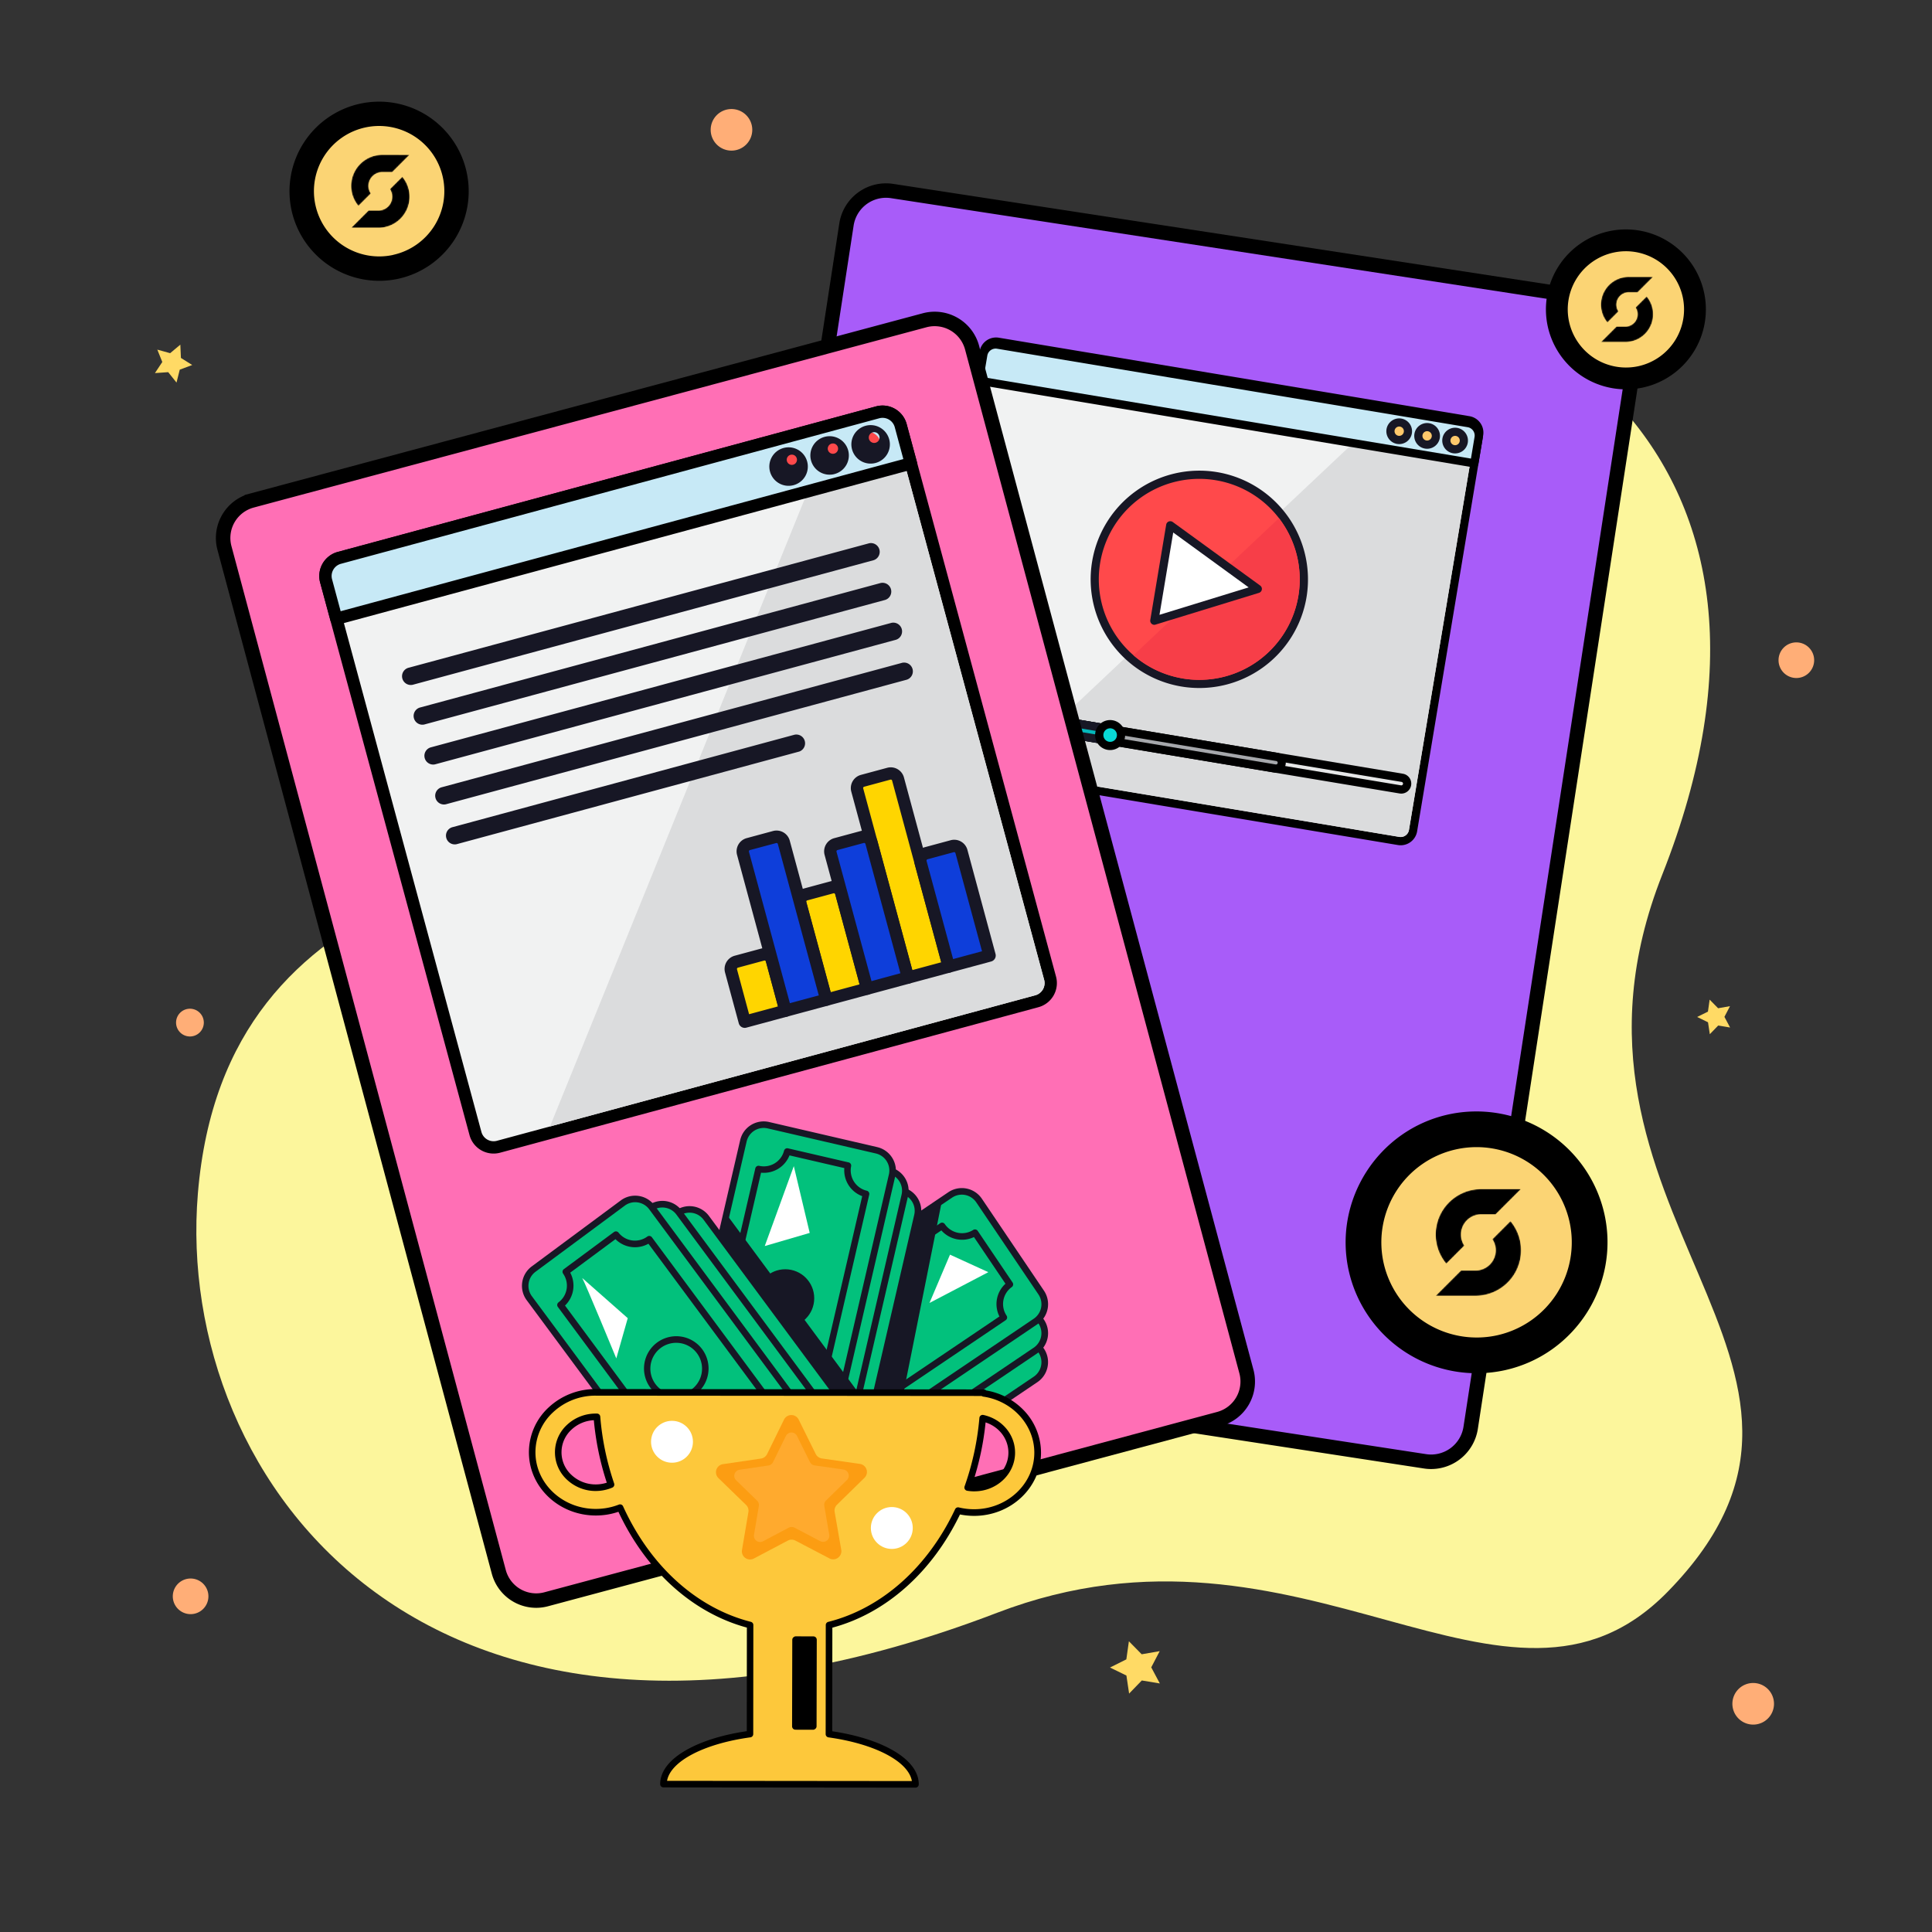 <svg xmlns="http://www.w3.org/2000/svg" xmlns:xlink="http://www.w3.org/1999/xlink" viewBox="0 0 1600 1600"><rect x="0" y="0" width="1600" height="1600" fill="#333333" stroke="none"/><defs><style>.cls-1,.cls-16{fill:#fff;}.cls-1,.cls-17,.cls-20,.cls-21,.cls-3,.cls-4{fill-rule:evenodd;}.cls-2{fill:none;}.cls-3{fill:#fcf69c;}.cls-4{fill:#a85cf9;}.cls-5{fill:#f1f2f2;}.cls-6{fill:#dbdcdd;}.cls-7{fill:#c7e9f6;}.cls-8{fill:#ffc86b;}.cls-9{fill:#171725;}.cls-10{fill:#e6e7e8;}.cls-11{fill:#a6a8ac;}.cls-12{fill:#04b8bc;}.cls-13{fill:#08d8d5;}.cls-14{fill:#ff494b;}.cls-15{fill:#f73e48;}.cls-17{fill:#ff6fb5;}.cls-18{fill:#ffd500;}.cls-19{fill:#0e3eda;}.cls-21{fill:#fbd474;}.cls-22{mask:url(#mask);}.cls-23{mask:url(#mask-2);}.cls-24{mask:url(#mask-3);}.cls-25{mask:url(#mask-4);}.cls-26{mask:url(#mask-5-3);}.cls-27{mask:url(#mask-6);}.cls-28{fill:#ffae77;}.cls-29{fill:#ffda65;}.cls-30{fill:#02c17c;}.cls-31{fill:#fdc83b;}.cls-32{fill:#fc9d12;}.cls-33{fill:#ffaa2e;}</style><mask id="mask" x="1188.96" y="1011.25" width="70.75" height="61.91" maskUnits="userSpaceOnUse"><g id="mask-5"><path id="path-4" class="cls-1" d="M1235.89,1026.27a16.51,16.51,0,0,1,2.76,9.17h0a16.68,16.68,0,0,1-16.69,16.67H1210l-12.27,12.26-8.79,8.79h33a37.76,37.76,0,0,0,33.88-21.05h0a37.56,37.56,0,0,0,3.87-16.67h0a37.47,37.47,0,0,0-7.58-22.68h0c-.38-.52-.78-1-1.21-1.51h0Z"/></g></mask><mask id="mask-2" x="1188.96" y="984.72" width="70.75" height="61.91" maskUnits="userSpaceOnUse"><g id="mask-8"><path id="path-7" class="cls-1" d="M1226.72,984.72a37.76,37.76,0,0,0-33.88,21h0a37.64,37.64,0,0,0-3.88,16.68h0a37.45,37.45,0,0,0,7.59,22.67h0c.38.52.78,1,1.2,1.52h0l15-15a16.46,16.46,0,0,1-2.77-9.17h0a16.69,16.69,0,0,1,16.7-16.68h11.93l12.27-12.26,8.79-8.78Z"/></g></mask><mask id="mask-3" x="290.78" y="146.34" width="48.41" height="42.36" maskUnits="userSpaceOnUse"><g id="mask-5-2" data-name="mask-5"><path id="path-4-2" data-name="path-4" class="cls-1" d="M322.9,156.61a11.3,11.3,0,0,1,1.89,6.28h0a11.42,11.42,0,0,1-11.43,11.41H305.2l-8.4,8.39-6,6h22.58a25.83,25.83,0,0,0,23.18-14.4h0a25.71,25.71,0,0,0,2.66-11.41h0A25.66,25.66,0,0,0,334,147.37h0c-.26-.35-.54-.7-.83-1h0Z"/></g></mask><mask id="mask-4" x="290.78" y="128.18" width="48.41" height="42.36" maskUnits="userSpaceOnUse"><g id="mask-8-2" data-name="mask-8"><path id="path-7-2" data-name="path-7" class="cls-1" d="M316.62,128.18a25.83,25.83,0,0,0-23.18,14.4h0A25.71,25.71,0,0,0,290.78,154h0A25.66,25.66,0,0,0,296,169.51h0c.27.35.54.7.83,1h0l10.29-10.27A11.3,11.3,0,0,1,305.2,154h0a11.41,11.41,0,0,1,11.42-11.41h8.17l8.39-8.39,6-6Z"/></g></mask><mask id="mask-5-3" x="1325.82" y="245.47" width="43.22" height="37.81" maskUnits="userSpaceOnUse"><g id="mask-5-4" data-name="mask-5"><path id="path-4-3" data-name="path-4" class="cls-1" d="M1354.48,254.65a10.06,10.06,0,0,1,1.69,5.59h0a10.19,10.19,0,0,1-10.2,10.19h-7.29l-7.49,7.49-5.37,5.36H1346a23,23,0,0,0,20.69-12.85h0a22.9,22.9,0,0,0,2.37-10.19h0a22.86,22.86,0,0,0-4.63-13.84h0c-.23-.32-.48-.63-.74-.93h0Z"/></g></mask><mask id="mask-6" x="1325.82" y="229.27" width="43.22" height="37.81" maskUnits="userSpaceOnUse"><g id="mask-8-3" data-name="mask-8"><path id="path-7-3" data-name="path-7" class="cls-1" d="M1348.88,229.27a23,23,0,0,0-20.69,12.85h0a22.9,22.9,0,0,0-2.37,10.19h0a22.91,22.91,0,0,0,4.63,13.85h0c.23.31.48.62.74.92h0l9.18-9.18a10.06,10.06,0,0,1-1.69-5.59h0a10.19,10.19,0,0,1,10.2-10.19h7.29l7.49-7.49,5.37-5.36Z"/></g></mask></defs><g id="图层_2" data-name="图层 2"><g id="图层_1-2" data-name="图层 1"><rect class="cls-2" width="1600" height="1600"/><path class="cls-3" d="M1006,208.83C1279.3,212,1511.93,382,1376.62,724.31c-110.76,280.22,189.45,404.76,4.51,593.88-133.39,136.4-302.2-79.52-555.34,17.43-470.44,180.17-681.65-109.14-661.92-347.16C186.45,715.94,453.24,719.34,604.2,649.89c116-53.37,11.12-445.63,401.81-441.07Z"/><path class="cls-4" d="M738.75,158.17A33.12,33.12,0,0,0,701,185.87L563.49,1082.09a33.12,33.12,0,0,0,27.7,37.74l589,90.37a33.12,33.12,0,0,0,37.74-27.7l137.51-896.21a33.13,33.13,0,0,0-27.7-37.75l-589-90.37Z"/><path d="M1185.21,1216.59a38.75,38.75,0,0,1-6-.46l-589-90.37a39.15,39.15,0,0,1-32.72-44.58L695.08,185a39.15,39.15,0,0,1,44.58-32.72l589,90.37a39.15,39.15,0,0,1,32.72,44.59l-137.51,896.21A39.17,39.17,0,0,1,1185.21,1216.59ZM733.72,163.79a27.15,27.15,0,0,0-26.78,23L569.43,1083a27.13,27.13,0,0,0,22.67,30.9l589,90.37a27.14,27.14,0,0,0,30.9-22.68l137.51-896.21a27.12,27.12,0,0,0-22.68-30.9l-589-90.38.91-5.93-.91,5.93A27.41,27.41,0,0,0,733.72,163.79Z"/><rect class="cls-5" x="815.83" y="281.77" width="353.23" height="415.98" rx="10.39" transform="translate(346.07 1388.09) rotate(-80.53)"/><path d="M1157.73,699.83l-389.81-65a13.8,13.8,0,0,1-11.33-15.87L811.29,291a13.81,13.81,0,0,1,15.87-11.33l389.81,65a13.8,13.8,0,0,1,11.33,15.87l-54.7,327.92A13.81,13.81,0,0,1,1157.73,699.83ZM826,286.39a7,7,0,0,0-8,5.73L763.3,620.05a7,7,0,0,0,5.74,8l389.81,65a7,7,0,0,0,8-5.74l54.71-327.92a7,7,0,0,0-5.74-8Z"/><path class="cls-6" d="M832.26,638.63l326.58,54.48a7,7,0,0,0,8-5.74l54.7-327.92a7,7,0,0,0-5.73-8l-66.93-11.17Z"/><path class="cls-7" d="M1216,350.39l-389.81-65a10.42,10.42,0,0,0-12,8.55l-3.57,21.39L1221,383.74l3.56-21.39A10.42,10.42,0,0,0,1216,350.39Z"/><path d="M1220.42,387.1,810.13,318.66a3.41,3.41,0,0,1-2.8-3.92h0l3.57-21.39A13.82,13.82,0,0,1,826.77,282l389.81,65a13.81,13.81,0,0,1,11.33,15.88l-3.57,21.39a3.4,3.4,0,0,1-3.92,2.8Zm-405.8-74.65,403.56,67.33,3-18a7,7,0,0,0-5.73-8l-389.8-65a7,7,0,0,0-8,5.75Z"/><path class="cls-8" d="M1165.89,358.3a7.27,7.27,0,1,1-6-8.37A7.27,7.27,0,0,1,1165.89,358.3Zm17.19-4.51a7.27,7.27,0,1,0,6,8.37,7.27,7.27,0,0,0-6-8.37Zm23.17,3.87a7.27,7.27,0,1,0,6,8.37,7.27,7.27,0,0,0-6-8.37Z"/><path class="cls-9" d="M1203.3,375.36a10.64,10.64,0,1,1,12.25-8.74,10.64,10.64,0,0,1-12.25,8.74Zm2.39-14.34a3.86,3.86,0,1,0,3.18,4.45,3.86,3.86,0,0,0-3.18-4.45Zm-25.56,10.48a10.65,10.65,0,1,1,12.25-8.75,10.64,10.64,0,0,1-12.25,8.75Zm2.4-14.35a3.87,3.87,0,1,0,3.17,4.45,3.86,3.86,0,0,0-3.17-4.45ZM1157,367.63a10.64,10.64,0,1,1,12.25-8.74,10.64,10.64,0,0,1-12.25,8.74Zm2.39-14.34a3.86,3.86,0,1,0,3.18,4.45,3.86,3.86,0,0,0-3.18-4.45Z"/><path class="cls-10" d="M1159.8,653.78,782.61,590.85a4.85,4.85,0,1,1,1.59-9.56l377.2,62.92a4.85,4.85,0,0,1-1.6,9.57Z"/><path d="M1159.24,657.14,782.05,594.21a8.28,8.28,0,0,1,2.72-16.33h0L1162,640.81a8.28,8.28,0,0,1-2.73,16.33Zm-375.6-72.49a1.44,1.44,0,0,0-.47,2.84l377.19,62.93a1.45,1.45,0,0,0,.48-2.85Z"/><path class="cls-11" d="M1056,636.45l-273.34-45.6a4.85,4.85,0,1,1,1.59-9.56l273.34,45.6a4.85,4.85,0,1,1-1.59,9.56Z"/><path d="M1055.39,639.81l-273.34-45.6a8.28,8.28,0,0,1,2.72-16.33l273.34,45.6a8.28,8.28,0,0,1-2.72,16.33ZM783.64,584.65a1.44,1.44,0,0,0-.47,2.84l273.34,45.6a1.44,1.44,0,0,0,.47-2.84Z"/><path class="cls-12" d="M919.32,613.66,782.61,590.85a4.85,4.85,0,1,1,1.59-9.56L920.91,604.1a4.85,4.85,0,1,1-1.59,9.56Z"/><path class="cls-9" d="M918.76,617,782.05,594.21a8.28,8.28,0,0,1,2.72-16.33l136.71,22.81A8.28,8.28,0,1,1,918.76,617ZM783.64,584.65a1.44,1.44,0,0,0-.47,2.84L919.88,610.3a1.44,1.44,0,0,0,.47-2.85Z"/><circle class="cls-13" cx="919.32" cy="608.7" r="9"/><path d="M917.32,621a12.42,12.42,0,1,1,14.28-10.22v0A12.43,12.43,0,0,1,917.32,621Zm3-17.77a5.61,5.61,0,1,0,4.59,6.46h0A5.62,5.62,0,0,0,920.28,603.22Z"/><circle class="cls-14" cx="993.21" cy="479.74" r="86.59"/><path class="cls-9" d="M1008,391a90,90,0,1,0,74,103.61h0A90.12,90.12,0,0,0,1008,391Zm-28.5,170.84a83.2,83.2,0,1,1,95.75-68.39v0A83.19,83.19,0,0,1,979.47,561.88Z"/><path class="cls-15" d="M979.47,561.88a83.18,83.18,0,0,0,79.69-132.73L938.7,542.68A82.7,82.7,0,0,0,979.47,561.88Z"/><path class="cls-16" d="M969.15,435l72.44,52.71L956,514.05Z"/><path class="cls-9" d="M955.41,517.41a3.55,3.55,0,0,1-1.68-.8,3.41,3.41,0,0,1-1.12-3.12l13.18-79a3.42,3.42,0,0,1,4-2.79,3.38,3.38,0,0,1,1.42.6l72.45,52.66a3.41,3.41,0,0,1-1,6L957,517.26a3.23,3.23,0,0,1-1.57.15ZM971.61,441l-11.37,68.16,73.85-22.71Z"/><path class="cls-17" d="M208.54,414.55a32.07,32.07,0,0,0-22.67,39.25l227.21,848a32.07,32.07,0,0,0,39.26,22.66l557.25-149.32a32.05,32.05,0,0,0,22.66-39.25L805,287.89a32.06,32.06,0,0,0-39.25-22.66L208.54,414.54Z"/><path d="M444,1331.53a38.12,38.12,0,0,1-36.7-28.22L180.08,455.36a38.11,38.11,0,0,1,22.46-45.12v-.3l4.44-1.19L764.24,259.43a38.09,38.09,0,0,1,46.6,26.91l227.21,848a38.09,38.09,0,0,1-26.91,46.6L453.89,1330.22A38.59,38.59,0,0,1,444,1331.53ZM214.27,419.22l-4.18,1.13a26.07,26.07,0,0,0-18.42,31.9l227.21,848a26.07,26.07,0,0,0,31.9,18.42L1008,1169.31a26.09,26.09,0,0,0,18.42-31.91l-227.21-848A26.09,26.09,0,0,0,767.34,271Z"/><rect class="cls-5" x="323.36" y="392.98" width="492.95" height="505.21" rx="15.57" transform="translate(-148.72 171.06) rotate(-15.13)"/><path d="M860,834.11,414.16,954.62a20.66,20.66,0,0,1-25.32-14.54L265.12,482.41a20.69,20.69,0,0,1,14.54-25.34L725.5,336.56a20.69,20.69,0,0,1,25.34,14.55L874.56,808.78A20.7,20.7,0,0,1,860,834.11ZM282.33,466.92A10.45,10.45,0,0,0,275,479.75L398.68,937.41a10.47,10.47,0,0,0,12.82,7.36L857.33,824.26a10.46,10.46,0,0,0,7.38-12.82L741,353.77a10.49,10.49,0,0,0-12.84-7.37Z"/><path class="cls-6" d="M857.33,824.26a10.46,10.46,0,0,0,7.38-12.82L741,353.77a10.49,10.49,0,0,0-12.84-7.37l-38.89,10.52-233.82,576Z"/><path class="cls-7" d="M726.83,341.48,281,462a15.61,15.61,0,0,0-10.94,19.09l8.47,31.35L754.4,383.8l-8.48-31.36a15.62,15.62,0,0,0-19.09-11Z"/><path d="M755.73,388.72,279.85,517.36a5.09,5.09,0,0,1-6.24-3.56v0l-8.48-31.35a20.69,20.69,0,0,1,14.54-25.34L725.5,336.56a20.69,20.69,0,0,1,25.34,14.55l8.48,31.36a5.08,5.08,0,0,1-3.56,6.24ZM282.12,506.19l466-126L741,353.77a10.48,10.48,0,0,0-12.83-7.37L282.33,466.92A10.46,10.46,0,0,0,275,479.75Z"/><path class="cls-14" d="M663.49,383.5a10.89,10.89,0,1,1-13.36-7.68,10.89,10.89,0,0,1,13.36,7.68Zm20.61-16.86a10.89,10.89,0,1,0,13.36,7.67,10.9,10.9,0,0,0-13.36-7.67Zm34-9.18a11.38,11.38,0,1,0,.09,0Z"/><path class="cls-9" d="M725.17,383.39a15.94,15.94,0,1,1,11.23-19.55A15.93,15.93,0,0,1,725.17,383.39Zm-5.68-21a4.46,4.46,0,1,0,0-.08h0ZM691.2,392.57A15.94,15.94,0,1,1,702.43,373a15.93,15.93,0,0,1-11.23,19.55l-.08,0Zm-5.68-21a4.27,4.27,0,1,0,0-.08l-.12,0Zm-28.29,30.21a15.94,15.94,0,1,1,11.23-19.54,15.94,15.94,0,0,1-11.23,19.54l-.08,0Zm-5.68-21a4.23,4.23,0,1,0,0-.07l-.12,0Z"/><path class="cls-18" d="M785.74,800.46l-33.8,9.14L710,654.27a6.22,6.22,0,0,1,4.38-7.62h0L736,640.78a6.23,6.23,0,0,1,7.64,4.37Z"/><path class="cls-9" d="M787.07,805.39l-33.8,9.13a5.09,5.09,0,0,1-6.25-3.59h0L705,655.6a11.34,11.34,0,0,1,8-13.88l21.71-5.86a11.33,11.33,0,0,1,13.9,8l42,155.33A5.12,5.12,0,0,1,787.07,805.39Zm-31.53-2,23.93-6.47L738.8,646.44a1.13,1.13,0,0,0-1.38-.79l-21.76,5.89a1.11,1.11,0,0,0-.79,1.37h0Z"/><path class="cls-18" d="M650.55,837l-33.78,9.13-11.38-42.09a6.23,6.23,0,0,1,4.37-7.64l21.84-5.9a6.23,6.23,0,0,1,7.62,4.4Z"/><path class="cls-9" d="M651.88,841.93l-33.78,9.13a5.11,5.11,0,0,1-6.27-3.58l-11.38-42.09a11.36,11.36,0,0,1,8-13.9l21.83-5.9a11.34,11.34,0,0,1,13.89,8l11.39,42.16A5.09,5.09,0,0,1,651.88,841.93Zm-31.52-2,23.93-6.47-10-37.17a1.13,1.13,0,0,0-1.38-.8l-21.77,5.88a1.14,1.14,0,0,0-.79,1.39Z"/><path class="cls-18" d="M718.11,818.75l-33.8,9.13-21.5-79.53a6.24,6.24,0,0,1,4.4-7.64h0L689,734.82a6.22,6.22,0,0,1,7.62,4.4Z"/><path class="cls-9" d="M719.44,823.67l-33.8,9.14a5.1,5.1,0,0,1-6.25-3.6h0l-21.5-79.53a11.35,11.35,0,0,1,8-13.89l21.77-5.89a11.36,11.36,0,0,1,13.9,8L723,817.42a5.1,5.1,0,0,1-3.59,6.25Zm-31.53-2,23.93-6.47-20.17-74.61a1.14,1.14,0,0,0-1.39-.8h0l-21.76,5.89a1.14,1.14,0,0,0-.8,1.39h0Z"/><path class="cls-19" d="M684.35,827.87,650.55,837l-35.22-130.3a6.23,6.23,0,0,1,4.39-7.63l21.78-5.89a6.22,6.22,0,0,1,7.62,4.38h0Z"/><path class="cls-9" d="M685.68,832.8l-33.8,9.13a5.1,5.1,0,0,1-6.26-3.59h0L610.4,708a11.33,11.33,0,0,1,8-13.9h0l21.78-5.89a11.33,11.33,0,0,1,13.87,8l35.23,130.31a5.1,5.1,0,0,1-3.58,6.26Zm-31.54-2,23.94-6.46-33.9-125.38a1.11,1.11,0,0,0-1.36-.79h0L621.05,704a1.14,1.14,0,0,0-.8,1.38Z"/><path class="cls-19" d="M751.94,809.6l-33.83,9.15-30.29-112a6.22,6.22,0,0,1,4.38-7.62h0L714,693.19a6.23,6.23,0,0,1,7.64,4.38Z"/><path class="cls-9" d="M753.27,814.52l-33.83,9.15a5.09,5.09,0,0,1-6.25-3.59h0L682.9,708a11.32,11.32,0,0,1,8-13.87l21.78-5.89a11.34,11.34,0,0,1,13.9,8l30.28,112A5.1,5.1,0,0,1,753.27,814.52Zm-31.53-2L745.67,806,716.72,698.89a1.15,1.15,0,0,0-1.39-.78L693.55,704a1.13,1.13,0,0,0-.79,1.37Z"/><path class="cls-19" d="M819.52,791.33l-33.78,9.14-23.29-86.18a6.23,6.23,0,0,1,4.37-7.64l21.78-5.89a6.24,6.24,0,0,1,7.63,4.39Z"/><path class="cls-9" d="M820.85,796.26l-33.78,9.13a5.09,5.09,0,0,1-6.25-3.59h0l-23.3-86.18a11.34,11.34,0,0,1,8-13.9l21.78-5.88a11.32,11.32,0,0,1,13.88,8L824.45,790a5.12,5.12,0,0,1-3.6,6.26Zm-31.52-2,23.94-6.47-22-81.25a1.13,1.13,0,0,0-1.37-.81l-21.78,5.89a1.14,1.14,0,0,0-.78,1.39ZM723.5,463.93l-381.06,103a7.26,7.26,0,1,1-3.79-14l381.06-103a7.26,7.26,0,0,1,3.79,14ZM732.43,497,351.37,600a7.26,7.26,0,0,1-3.79-14L728.64,483a7.26,7.26,0,1,1,3.79,14Zm8.94,33L360.3,633a7.26,7.26,0,0,1-3.79-14L737.58,516a7.26,7.26,0,1,1,3.79,14Zm8.93,33.07-381.06,103a7.26,7.26,0,0,1-3.79-14l381.06-103a7.26,7.26,0,1,1,3.79,14Zm-88.6,59.39L378.17,699.12a7.26,7.26,0,0,1-3.79-14l283.53-76.64a7.26,7.26,0,0,1,3.79,14Z"/><path class="cls-20" d="M1246.07,1134.78c58.34-12.81,95.48-70.83,82.68-129.17a108.65,108.65,0,0,0-129.16-82.68c-58.34,12.81-95.48,70.83-82.68,129.17a108.65,108.65,0,0,0,129.16,82.68Z"/><path class="cls-21" d="M1239.73,1105.87a78.85,78.85,0,1,0-93.92-60.12,79,79,0,0,0,93.92,60.12Z"/><g id="Group-6"><g class="cls-22"><g id="Fill-4"><path class="cls-20" d="M1235.89,1026.27a16.51,16.51,0,0,1,2.76,9.17h0a16.68,16.68,0,0,1-16.69,16.67H1210l-12.27,12.26-8.79,8.79h33a37.76,37.76,0,0,0,33.88-21.05h0a37.56,37.56,0,0,0,3.87-16.67h0a37.47,37.47,0,0,0-7.58-22.68h0c-.38-.52-.78-1-1.21-1.51h0Z"/></g></g></g><g id="Group-9"><g class="cls-23"><g id="Fill-7"><path class="cls-20" d="M1226.72,984.72a37.76,37.76,0,0,0-33.88,21h0a37.64,37.64,0,0,0-3.88,16.68h0a37.45,37.45,0,0,0,7.59,22.67h0c.38.52.78,1,1.2,1.52h0l15-15a16.46,16.46,0,0,1-2.77-9.17h0a16.69,16.69,0,0,1,16.7-16.68h11.93l12.27-12.26,8.79-8.78Z"/></g></g></g><path class="cls-20" d="M329.86,230.86a74.2,74.2,0,1,0-88.38-56.57,74.35,74.35,0,0,0,88.38,56.57Z"/><path class="cls-21" d="M325.52,211.08A54,54,0,1,0,261.26,170a54.06,54.06,0,0,0,64.26,41.13Z"/><g id="Group-6-2" data-name="Group-6"><g class="cls-24"><g id="Fill-4-2" data-name="Fill-4"><path class="cls-20" d="M322.9,156.61a11.3,11.3,0,0,1,1.89,6.28h0a11.42,11.42,0,0,1-11.43,11.41H305.2l-8.4,8.39-6,6h22.58a25.83,25.83,0,0,0,23.18-14.4h0a25.71,25.71,0,0,0,2.66-11.41h0A25.66,25.66,0,0,0,334,147.37h0c-.26-.35-.54-.7-.83-1h0Z"/></g></g></g><g id="Group-9-2" data-name="Group-9"><g class="cls-25"><g id="Fill-7-2" data-name="Fill-7"><path class="cls-20" d="M316.62,128.18a25.83,25.83,0,0,0-23.18,14.4h0A25.71,25.71,0,0,0,290.78,154h0A25.66,25.66,0,0,0,296,169.51h0c.27.35.54.7.83,1h0l10.29-10.27A11.3,11.3,0,0,1,305.2,154h0a11.41,11.41,0,0,1,11.42-11.41h8.17l8.39-8.39,6-6Z"/></g></g></g><path class="cls-20" d="M1360.7,320.92a66.23,66.23,0,1,0-78.89-50.5,66.36,66.36,0,0,0,78.89,50.5Z"/><path class="cls-21" d="M1356.82,303.27a48.16,48.16,0,1,0-57.36-36.72,48.26,48.26,0,0,0,57.36,36.72Z"/><g id="Group-6-3" data-name="Group-6"><g class="cls-26"><g id="Fill-4-3" data-name="Fill-4"><path class="cls-20" d="M1354.48,254.65a10.06,10.06,0,0,1,1.69,5.59h0a10.19,10.19,0,0,1-10.2,10.19h-7.29l-7.49,7.49-5.37,5.36H1346a23,23,0,0,0,20.69-12.85h0a22.9,22.9,0,0,0,2.37-10.19h0a22.86,22.86,0,0,0-4.63-13.84h0c-.23-.32-.48-.63-.74-.93h0Z"/></g></g></g><g id="Group-9-3" data-name="Group-9"><g class="cls-27"><g id="Fill-7-3" data-name="Fill-7"><path class="cls-20" d="M1348.88,229.27a23,23,0,0,0-20.69,12.85h0a22.9,22.9,0,0,0-2.37,10.19h0a22.91,22.91,0,0,0,4.63,13.85h0c.23.31.48.62.74.92h0l9.18-9.18a10.06,10.06,0,0,1-1.69-5.59h0a10.19,10.19,0,0,1,10.2-10.19h7.29l7.49-7.49,5.37-5.36Z"/></g></g></g><path class="cls-28" d="M145.81,846.87a11.49,11.49,0,1,0,11.49-11.49A11.49,11.49,0,0,0,145.81,846.87Zm1327.1-300.11A14.75,14.75,0,1,0,1487.65,532h0A14.74,14.74,0,0,0,1472.91,546.76ZM143.1,1322a14.75,14.75,0,1,0,14.74-14.74h0A14.75,14.75,0,0,0,143.1,1322ZM588.56,107.53A17.22,17.22,0,1,0,605.77,90.3h0A17.21,17.21,0,0,0,588.56,107.53ZM1434.69,1411a17.23,17.23,0,1,0,17.23-17.22,17.23,17.23,0,0,0-17.23,17.22Z"/><path class="cls-29" d="M1415.85,827.87l-1.4,9.89-8.94,4.46,9,4.39,1.48,9.87,6.94-7.18,9.86,1.64-4.7-8.82,4.62-8.86-9.84,1.73-7-7.12ZM934.9,1359.22l-2.11,15-13.54,6.75,13.6,6.64,2.23,14.94,10.51-10.86,14.93,2.48-7.11-13.34,7-13.42L945.5,1370l-10.6-10.77ZM149.36,285.41l-8.45,7.08-10.63-2.94,4.13,10.23-6.1,9.19,11-.76,6.87,8.63,2.68-10.7,10.33-3.86-9.36-5.85-.48-11Z"/><path class="cls-30" d="M636,1271.23,584.56,1195a17.26,17.26,0,0,1,4.63-23.89l197.74-133.52a17.27,17.27,0,0,1,23.89,4.64l51.48,76.24a17.25,17.25,0,0,1-4.64,23.89L659.92,1275.87A17.26,17.26,0,0,1,636,1271.23Z"/><path class="cls-9" d="M650.37,1281.52a20.77,20.77,0,0,1-3.86-.36,19.78,19.78,0,0,1-12.73-8.4l-51.48-76.24a20,20,0,0,1,5.36-27.68l197.75-133.51a20,20,0,0,1,27.7,5.37l51.45,76.21a20,20,0,0,1-5.37,27.68L661.45,1278.1A19.72,19.72,0,0,1,650.37,1281.52Zm146.17-244.13a14.28,14.28,0,0,0-8.08,2.47L590.72,1173.37a14.48,14.48,0,0,0-3.9,20.09l51.48,76.24h0a14.53,14.53,0,0,0,20.1,3.9l197.71-133.48A14.53,14.53,0,0,0,860,1120l-51.48-76.24A14.45,14.45,0,0,0,796.54,1037.39Z"/><path class="cls-30" d="M636.05,1247.23,584.56,1171a17.25,17.25,0,0,1,4.64-23.89l197.74-133.51a17.26,17.26,0,0,1,23.89,4.63l51.47,76.24a17.25,17.25,0,0,1-4.62,23.89L659.93,1251.86A17.26,17.26,0,0,1,636.05,1247.23Z"/><path class="cls-9" d="M650.38,1257.52a21,21,0,0,1-3.87-.37,19.81,19.81,0,0,1-12.73-8.4l-51.48-76.24a20,20,0,0,1,5.37-27.68l197.74-133.5a20,20,0,0,1,27.7,5.36l51.48,76.24a20,20,0,0,1-5.36,27.68l-197.78,133.5A19.67,19.67,0,0,1,650.38,1257.52Zm146.16-244.15a14.47,14.47,0,0,0-8.08,2.48L590.73,1149.36a14.49,14.49,0,0,0-3.9,20.11l51.48,76.24h0a14.52,14.52,0,0,0,20.09,3.9l197.71-133.53A14.52,14.52,0,0,0,860,1096l-51.48-76.24A14.48,14.48,0,0,0,796.54,1013.37Z"/><path class="cls-30" d="M636.05,1223.22,584.57,1147a17.26,17.26,0,0,1,4.63-23.89L786.94,989.57a17.25,17.25,0,0,1,23.89,4.64l51.48,76.24a17.26,17.26,0,0,1-4.63,23.89L659.94,1227.85A17.26,17.26,0,0,1,636.05,1223.22Z"/><path class="cls-9" d="M650.38,1233.51a20.05,20.05,0,0,1-16.59-8.75l-51.48-76.26a20,20,0,0,1,5.37-27.67L785.41,987.32a20,20,0,0,1,27.7,5.36l51.48,76.25a20,20,0,0,1-5.36,27.67L661.49,1230.11A19.66,19.66,0,0,1,650.38,1233.51ZM796.55,989.37a14.43,14.43,0,0,0-8.08,2.47L590.73,1125.35a14.49,14.49,0,0,0-3.89,20.1l51.47,76.24h0a14.52,14.52,0,0,0,20.09,3.9l197.75-133.51A14.52,14.52,0,0,0,860,1072l-51.48-76.24A14.47,14.47,0,0,0,796.55,989.37Z"/><path class="cls-30" d="M667.08,1201.94,831.36,1091a19.92,19.92,0,0,1,5-27.39l-28.89-42.79a19.92,19.92,0,0,1-27.31-5.61L615.9,1126.15a19.92,19.92,0,0,1-5.36,27.66h0l28.88,42.77A19.94,19.94,0,0,1,667.08,1201.94Z"/><path class="cls-9" d="M667.08,1204.67a2.7,2.7,0,0,1-2.27-1.2,17.2,17.2,0,0,0-23.87-4.64l0,0a2.74,2.74,0,0,1-3.79-.74l-28.85-42.77a2.72,2.72,0,0,1,.73-3.79,17.19,17.19,0,0,0,4.65-23.86l0,0a2.73,2.73,0,0,1,.74-3.79L778.66,1013a2.72,2.72,0,0,1,3.78.74,17.29,17.29,0,0,0,23.54,4.84,2.74,2.74,0,0,1,3.72.76l28.89,42.79a2.74,2.74,0,0,1-.69,3.76,17.29,17.29,0,0,0-4.3,23.64,2.73,2.73,0,0,1-.73,3.79h0L668.6,1204.21A2.74,2.74,0,0,1,667.08,1204.67Zm-16.57-14.23a23.5,23.5,0,0,1,4.36.41,22.61,22.61,0,0,1,12.81,7.39l160-108a22.84,22.84,0,0,1,5-27.12l-26.09-38.64a22.85,22.85,0,0,1-27-5.52L619.56,1127a22.67,22.67,0,0,1-5.33,27.43l26,38.52a22.4,22.4,0,0,1,10.27-2.49Z"/><circle class="cls-9" cx="723.43" cy="1108.77" r="24"/><polygon class="cls-9" points="779.51 997.24 741.25 1188.44 681.11 1212.99 716.85 1034.33 779.51 997.24"/><path class="cls-30" d="M685.33,1251.94l-89.62-20.77a17.26,17.26,0,0,1-12.88-20.64L636.69,978.1a17.26,17.26,0,0,1,20.65-12.88L747,986a17.26,17.26,0,0,1,12.87,20.64L706,1239.09A17.25,17.25,0,0,1,685.33,1251.94Z"/><path class="cls-9" d="M689.21,1255.12a20.55,20.55,0,0,1-4.49-.52h0l-89.63-20.77a20,20,0,0,1-14.92-23.89L634,977.51a20,20,0,0,1,23.88-14.91l89.67,20.73a20,20,0,0,1,14.92,23.92l-53.88,232.43A20,20,0,0,1,689.21,1255.12Zm-3.27-5.84a14.49,14.49,0,0,0,17.37-10.83L757.14,1006a14.48,14.48,0,0,0-10.83-17.36l-89.62-20.77a14.51,14.51,0,0,0-17.36,10.83l-53.84,232.44a14.51,14.51,0,0,0,10.83,17.36Z"/><path class="cls-30" d="M674.82,1235.24l-89.62-20.77a17.26,17.26,0,0,1-12.88-20.64L626.19,961.4a17.26,17.26,0,0,1,20.64-12.88l89.62,20.77A17.24,17.24,0,0,1,749.33,990l-53.86,232.42A17.26,17.26,0,0,1,674.82,1235.24Z"/><path class="cls-9" d="M678.71,1238.41a19.57,19.57,0,0,1-4.51-.52h0l-89.62-20.77a20,20,0,0,1-14.92-23.89L623.52,960.8a20,20,0,0,1,23.89-14.92L737,966.65A20,20,0,0,1,752,990.54L698.12,1223A20,20,0,0,1,678.71,1238.41Zm-3.27-5.84a14.48,14.48,0,0,0,17.36-10.83l53.86-232.43a14.48,14.48,0,0,0-10.83-17.37l-89.62-20.77A14.54,14.54,0,0,0,628.82,962L575,1194.44a14.53,14.53,0,0,0,10.83,17.35Z"/><path class="cls-30" d="M664.31,1218.54l-89.62-20.77a17.26,17.26,0,0,1-12.88-20.64l53.87-232.44a17.25,17.25,0,0,1,20.65-12.87L726,952.59a17.25,17.25,0,0,1,12.87,20.64L685,1205.64A17.25,17.25,0,0,1,664.31,1218.54Z"/><path class="cls-9" d="M668.2,1221.72a20,20,0,0,1-4.5-.52h0l-89.63-20.77a20,20,0,0,1-14.91-23.89L613,944.11a20,20,0,0,1,23.89-14.92L726.53,950a20,20,0,0,1,14.92,23.89l-53.83,232.43A20,20,0,0,1,668.2,1221.72Zm-3.27-5.84a14.49,14.49,0,0,0,17.36-10.83l53.86-232.43a14.48,14.48,0,0,0-10.82-17.37L635.7,934.48a14.52,14.52,0,0,0-17.36,10.83l-53.86,232.44a14.51,14.51,0,0,0,10.83,17.36Z"/><path class="cls-30" d="M672.54,1181.83l44.75-193.1a19.93,19.93,0,0,1-15-23.46L652,953.61a19.89,19.89,0,0,1-23.77,14.5l-44.75,193.08a19.93,19.93,0,0,1,14.91,23.89l50.25,11.69a19.93,19.93,0,0,1,23.89-15Z"/><path class="cls-9" d="M648.61,1199.5a2.54,2.54,0,0,1-.61-.07l-50.28-11.65a2.73,2.73,0,0,1-2.05-3.27h0a17.23,17.23,0,0,0-12.88-20.63,2.73,2.73,0,0,1-2-3.27h0l44.75-193.1a2.74,2.74,0,0,1,3.28-2h0A17.27,17.27,0,0,0,649.31,953a2.73,2.73,0,0,1,3.26-2l50.29,11.66a2.72,2.72,0,0,1,2,3.21,17.29,17.29,0,0,0,13,20.24,2.73,2.73,0,0,1,2,3.27h0l-44.7,193.07a2.73,2.73,0,0,1-3.27,2h0a17.22,17.22,0,0,0-20.63,12.87A2.74,2.74,0,0,1,648.61,1199.5ZM601.46,1183l45.27,10.49a22.71,22.71,0,0,1,23.73-14.81l43.59-188.08a22.83,22.83,0,0,1-14.82-23.24l-45.41-10.52a22.86,22.86,0,0,1-23.55,14.33l-43.58,188.12A22.7,22.7,0,0,1,601.48,1183Z"/><circle class="cls-9" cx="650.31" cy="1075.15" r="24"/><polygon class="cls-9" points="601.39 1005.28 710.39 1152.66 697.6 1208.19 585.78 1057.32 601.39 1005.28"/><path class="cls-30" d="M723.27,1224.31l-73.92,54.76a17.27,17.27,0,0,1-24.07-3.59l-142-191.71a17.24,17.24,0,0,1,3.59-24.06L560.76,1005a17.26,17.26,0,0,1,24.07,3.58l142,191.69A17.26,17.26,0,0,1,723.27,1224.31Z"/><path class="cls-9" d="M639.13,1285.17a19.94,19.94,0,0,1-16-8.06l-142-191.72a19.94,19.94,0,0,1,4.15-27.86l73.92-54.76a20,20,0,0,1,27.88,4.15l142,191.7a20,20,0,0,1-4.15,27.88l-1.63-2.19,1.63,2.19L651,1281.26A19.85,19.85,0,0,1,639.13,1285.17ZM571,1004.29a14.39,14.39,0,0,0-8.6,2.83l-73.92,54.78a14.48,14.48,0,0,0-3,20.24l142,191.72a14.5,14.5,0,0,0,20.24,3l73.95-54.77h0a14.53,14.53,0,0,0,3-20.24l-142-191.72A14.45,14.45,0,0,0,571,1004.29Z"/><path class="cls-30" d="M700.78,1220l-73.93,54.76a17.25,17.25,0,0,1-24.06-3.57l-142-191.74a17.24,17.24,0,0,1,3.55-24.06l73.92-54.76a17.24,17.24,0,0,1,24.06,3.58l142.06,191.72A17.26,17.26,0,0,1,700.78,1220Z"/><path class="cls-9" d="M616.64,1280.83a19.88,19.88,0,0,1-16-8.06l-142-191.71a20,20,0,0,1,4.15-27.89l73.94-54.76a20,20,0,0,1,27.89,4.16l142,191.71a20,20,0,0,1-4.15,27.88l-1.62-2.18,1.62,2.19-73.92,54.75A19.74,19.74,0,0,1,616.64,1280.83ZM548.5,1000a14.37,14.37,0,0,0-8.6,2.83L466,1057.56a14.5,14.5,0,0,0-3,20.25l142,191.71a14.48,14.48,0,0,0,20.24,3l73.89-54.75h0a14.52,14.52,0,0,0,3-20.25l-142-191.71A14.44,14.44,0,0,0,548.5,1000Z"/><path class="cls-30" d="M678.29,1215.64l-73.93,54.76a17.25,17.25,0,0,1-24.06-3.59l-142-191.71a17.25,17.25,0,0,1,3.57-24.06l73.93-54.77a17.26,17.26,0,0,1,24.06,3.59l142,191.72A17.25,17.25,0,0,1,678.29,1215.64Z"/><path class="cls-9" d="M594.15,1276.5a19.91,19.91,0,0,1-16-8.06l-142-191.72a20,20,0,0,1,4.15-27.88l73.92-54.79A20,20,0,0,1,542,998.21l142,191.73a20,20,0,0,1-4.15,27.89l-1.62-2.19,1.62,2.19L606,1272.59A19.74,19.74,0,0,1,594.15,1276.5ZM526,995.63a14.35,14.35,0,0,0-8.59,2.84l-73.93,54.76a14.49,14.49,0,0,0-3,20.24l142,191.72a14.48,14.48,0,0,0,20.23,3l73.92-54.76h0a14.53,14.53,0,0,0,3-20.25l-142-191.72A14.46,14.46,0,0,0,526,995.63Z"/><path class="cls-30" d="M655.67,1185.57l-118-159.28a19.92,19.92,0,0,1-27.58-3.78l-41.5,30.71a19.91,19.91,0,0,1-4.41,27.51l118,159.28a19.91,19.91,0,0,1,27.86,4.14h0l41.46-30.71A19.94,19.94,0,0,1,655.67,1185.57Z"/><path class="cls-9" d="M610.06,1246.89a2.74,2.74,0,0,1-2.2-1.1,17.21,17.21,0,0,0-24.05-3.59,2.73,2.73,0,0,1-3.82-.56h0L462,1082.35a2.72,2.72,0,0,1,.57-3.81,17.3,17.3,0,0,0,3.8-23.74,2.73,2.73,0,0,1,.6-3.77l41.49-30.72a2.74,2.74,0,0,1,3.79.52,17.27,17.27,0,0,0,23.8,3.25,2.74,2.74,0,0,1,3.82.57l118,159.3a2.73,2.73,0,0,1-.57,3.81,17.22,17.22,0,0,0-3.58,24,2.73,2.73,0,0,1-.57,3.81l-41.47,30.72A2.7,2.7,0,0,1,610.06,1246.89Zm-16-13.51a22.66,22.66,0,0,1,16.48,7.07l37.35-27.66a22.7,22.7,0,0,1,4.09-27.64L537,1030a22.84,22.84,0,0,1-27.3-3.78l-37.46,27.75a22.86,22.86,0,0,1-4.33,27.23l114.93,155.19A22.42,22.42,0,0,1,594,1233.38Z"/><path class="cls-16" d="M482.16,1058.39c2,3,28.23,66.58,28.23,66.58l9.49-33.31Z"/><path class="cls-9" d="M560.1,1160.06a26.73,26.73,0,1,1,15.88-5.25A26.71,26.71,0,0,1,560.1,1160.06Zm-.07-48a21.4,21.4,0,1,0,3.17.24,21,21,0,0,0-3.17-.24Z"/><polygon class="cls-16" points="657.4 965.75 633.34 1031.92 670.57 1021.05 657.4 965.75"/><polygon class="cls-16" points="786.75 1039.05 769.76 1079.06 818.48 1053.56 786.75 1039.05"/><path class="cls-31" d="M814.77,1154v-.57l-321.31-.3c-29.08,0-52.69,22.17-52.71,49.58s23.53,49.65,52.62,49.68a55.27,55.27,0,0,0,20.21-3.77c22.3,49.21,61.32,85.44,107.69,97.21l-.09,90.27c-41.63,5.7-71.71,22.09-71.72,41.46l208.7.21c0-19.37-30-35.82-71.67-41.64l.09-90.26c45.73-11.51,84.33-46.78,106.89-94.79a55.86,55.86,0,0,0,13.19,1.58c29.09,0,52.69-22.17,52.72-49.58C859.42,1178.22,840.06,1157.61,814.77,1154Zm-321.38,78.09c-17.19,0-31.11-13.16-31.1-29.35s14-29.32,31.15-29.3a6.63,6.63,0,0,1,.89,0A231.68,231.68,0,0,0,506,1229.53,32.47,32.47,0,0,1,493.39,1232.05Zm313.29.3a33.14,33.14,0,0,1-5.35-.47,230.77,230.77,0,0,0,12.46-57.4c13.79,3,24.07,14.66,24.05,28.57,0,16.2-14,29.32-31.14,29.3Z"/><path d="M758.16,1480.46h0l-208.7-.21a2.73,2.73,0,0,1-2.73-2.73c0-10.43,7.51-20.19,21.64-28.23,12.77-7.26,30-12.64,50.08-15.6l.08-85.79c-44.9-12.15-83.48-46.92-106.38-95.9a57.64,57.64,0,0,1-18.73,3.07h-.06c-30.54,0-55.37-23.54-55.34-52.41a50.58,50.58,0,0,1,16.32-37.07,56.73,56.73,0,0,1,39.07-15.23h0l321.32.31a2.75,2.75,0,0,1,2,.85,56.27,56.27,0,0,1,31.85,17.2,50.71,50.71,0,0,1,13.54,34.35c0,28.85-24.88,52.31-55.39,52.31h-.06a59.35,59.35,0,0,1-11.66-1.17c-23.09,47.87-61.43,81.91-105.69,93.75l-.09,85.8c20,3,37.3,8.41,50.06,15.69,14.14,8.07,21.6,17.85,21.59,28.28a2.73,2.73,0,0,1-2.73,2.73Zm-205.73-5.66,202.76.2c-2.81-16.17-30.41-30.8-69.05-36.18a2.74,2.74,0,0,1-2.36-2.73l.09-90.27a2.73,2.73,0,0,1,2-2.64c44.15-11.12,82.45-45.12,105.11-93.3a2.72,2.72,0,0,1,3.12-1.49,53.58,53.58,0,0,0,12.55,1.5h0c27.51,0,49.9-21,49.93-46.85,0-23-18.16-42.92-42.32-46.42a2.69,2.69,0,0,1-1.28-.54l-319.62-.26h0a51.2,51.2,0,0,0-35.33,13.76,45.26,45.26,0,0,0-14.6,33.09c0,25.87,22.35,46.92,49.89,46.95a52.38,52.38,0,0,0,19.21-3.58,2.72,2.72,0,0,1,3.48,1.42c22.42,49.42,61,84.3,105.88,95.69a2.73,2.73,0,0,1,2,2.65l-.09,90.26a2.72,2.72,0,0,1-2.36,2.73C582.89,1444.06,555.26,1458.64,552.43,1474.8Zm254.31-239.72h0a36.21,36.21,0,0,1-5.79-.5,2.74,2.74,0,0,1-2.26-3.14,2.85,2.85,0,0,1,.13-.48,228.08,228.08,0,0,0,12.28-56.71,2.74,2.74,0,0,1,3-2.49,2.14,2.14,0,0,1,.35.06c15.43,3.41,26.2,16.23,26.19,31.24,0,17.65-15.16,32-33.82,32Zm0-5.46h0c15.63,0,28.37-11.92,28.38-26.58,0-11.42-7.62-21.36-18.9-25.07a233.76,233.76,0,0,1-11.17,51.6c.56,0,1.11,0,1.65,0Zm-313.3,5.16h0a34.66,34.66,0,0,1-23.89-9.36,30.87,30.87,0,0,1-1.78-43.63c.58-.63,1.19-1.24,1.83-1.82a34.6,34.6,0,0,1,23.85-9.31h1a2.73,2.73,0,0,1,2.65,2.5,228.79,228.79,0,0,0,11.52,55.44A2.71,2.71,0,0,1,507,1232a35.2,35.2,0,0,1-13.62,2.77Zm-1.6-58.63a29,29,0,0,0-18.52,7.79,25.42,25.42,0,0,0-1.66,35.92q.76.84,1.62,1.62a29.19,29.19,0,0,0,20.13,7.86h0a30,30,0,0,0,9.11-1.45,234.41,234.41,0,0,1-10.73-51.74Z"/><path class="cls-32" d="M686.91,1290.6l-28.18-14.74a6.77,6.77,0,0,0-6.31,0l-28.12,14.86a6.76,6.76,0,0,1-9.81-7.11l5.31-31.36a6.78,6.78,0,0,0-2-6L595,1224.11a6.77,6.77,0,0,1,3.73-11.56l31.47-4.63a6.86,6.86,0,0,0,5.09-3.72l14-28.55a6.77,6.77,0,0,1,12.14,0l14.13,28.5a6.77,6.77,0,0,0,5.1,3.69l31.48,4.51a6.78,6.78,0,0,1,5.75,7.67,6.9,6.9,0,0,1-2,3.88l-22.73,22.24a6.77,6.77,0,0,0-1.93,6l5.46,31.34a6.77,6.77,0,0,1-9.82,7.13Z"/><path class="cls-33" d="M679.33,1276.34,658,1265.16a5.17,5.17,0,0,0-4.78,0l-21.32,11.27a5.13,5.13,0,0,1-7.46-5.4l4-23.77a5.14,5.14,0,0,0-1.48-4.54l-17.3-16.79a5.13,5.13,0,0,1,2.8-8.76l23.89-3.51a5.13,5.13,0,0,0,3.86-2.82l10.63-21.64a5.13,5.13,0,0,1,9.2,0l10.72,21.6a5.13,5.13,0,0,0,3.87,2.8L698.5,1217a5.13,5.13,0,0,1,2.86,8.75l-17.25,16.86a5.11,5.11,0,0,0-1.47,4.54l4.1,23.76a5.14,5.14,0,0,1-7.41,5.42Z"/><rect x="627.54" y="1383.71" width="77.32" height="20.28" rx="2.79" transform="translate(-729.17 2056.86) rotate(-89.87)"/><circle class="cls-16" cx="556.52" cy="1194.02" r="17.35"/><circle class="cls-16" cx="738.56" cy="1265.41" r="17.35"/></g></g></svg>